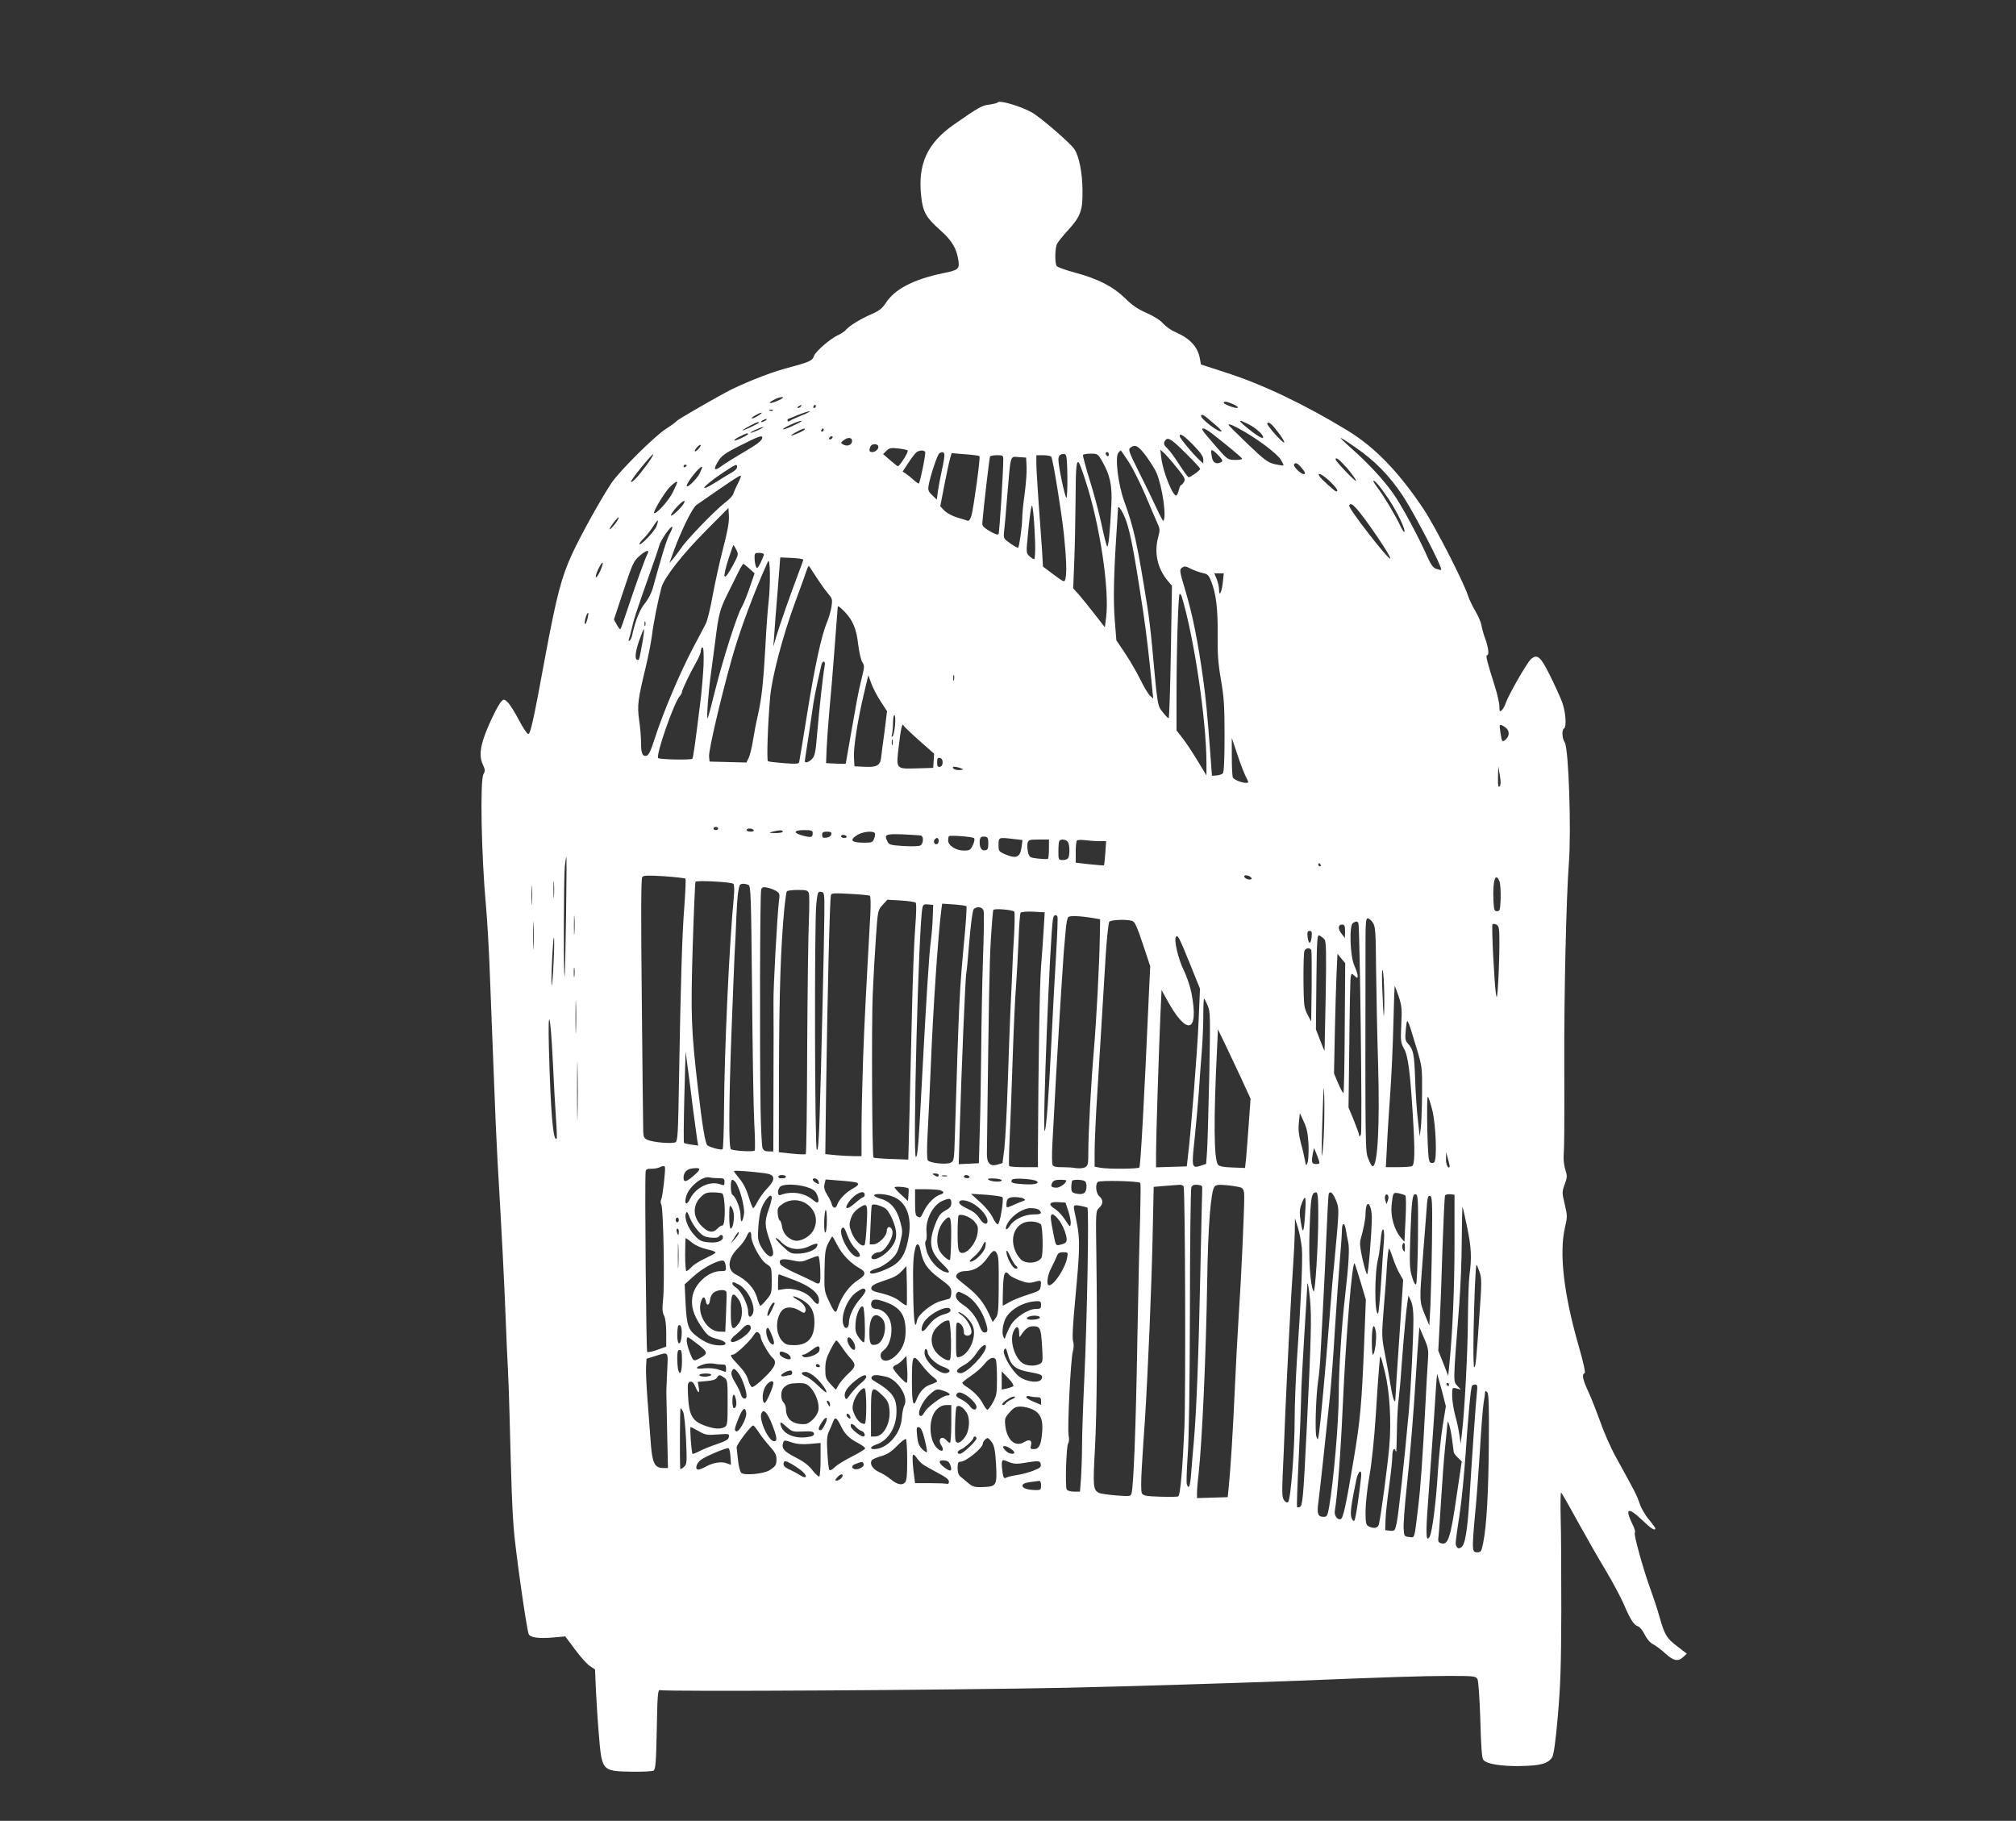 <?xml version="1.0" standalone="no"?>
<!DOCTYPE svg PUBLIC "-//W3C//DTD SVG 20010904//EN"
 "http://www.w3.org/TR/2001/REC-SVG-20010904/DTD/svg10.dtd">
<svg version="1.0" xmlns="http://www.w3.org/2000/svg"
 width="1280pt" height="1156pt" viewBox="0 0 1280 1156"
 preserveAspectRatio="xMidYMid meet">
<rect x="0" y="0" width="1280" height="1156" fill="#333333" stroke="none"/>
<g transform="translate(0,1156) scale(0.1,-0.1)"
fill="#ffffff" stroke="none">
<path d="M6335 10910 c-2 -4 -27 -10 -53 -14 -49 -6 -66 -16 -226 -127 -170
-119 -230 -252 -207 -457 11 -99 31 -134 126 -218 69 -62 99 -112 110 -187 8
-55 1 -62 -100 -82 -185 -39 -303 -100 -360 -187 -24 -37 -42 -51 -95 -74 -69
-30 -138 -73 -160 -99 -7 -9 -27 -22 -44 -30 -51 -22 -147 -105 -158 -135 -10
-31 -26 -38 -183 -80 -104 -28 -288 -102 -384 -155 -147 -81 -296 -168 -306
-179 -5 -7 -37 -30 -70 -51 -75 -50 -291 -265 -343 -342 -66 -99 -196 -333
-251 -453 -66 -144 -97 -263 -166 -631 -78 -426 -97 -509 -111 -509 -7 0 -34
40 -60 90 -26 49 -58 100 -71 112 -20 19 -25 20 -38 7 -22 -23 -74 -128 -106
-213 -33 -91 -36 -143 -12 -193 14 -30 14 -39 3 -57 -23 -36 -14 -512 15 -831
8 -88 20 -284 25 -435 6 -151 17 -439 25 -640 7 -201 18 -448 24 -550 29 -498
42 -756 51 -985 5 -137 12 -290 15 -340 3 -49 7 -175 10 -280 13 -498 16 -580
26 -720 9 -129 79 -627 95 -677 7 -24 60 -32 154 -24 l79 7 62 -83 c33 -45 76
-93 94 -105 l33 -22 6 -138 c4 -76 11 -192 17 -259 20 -249 18 -248 207 -252
72 -1 133 2 142 7 12 9 16 53 20 263 4 219 7 252 20 248 32 -11 1848 0 2580
15 332 7 1129 31 1480 45 549 22 782 30 947 30 165 0 173 -1 184 -21 6 -13 13
-115 18 -259 4 -169 10 -242 19 -253 22 -26 110 -41 234 -39 128 2 176 15 202
54 11 16 22 94 37 263 17 198 21 315 22 670 0 237 -1 503 -4 592 -2 88 -1 159
3 157 4 -3 51 -84 104 -182 54 -97 134 -238 179 -312 44 -74 96 -171 115 -215
40 -95 64 -132 90 -140 11 -3 30 -27 43 -53 14 -29 35 -52 53 -61 16 -8 50
-33 76 -57 53 -49 83 -55 116 -23 l22 20 -57 44 c-71 53 -84 75 -117 192 -14
50 -40 128 -57 174 -46 126 -109 353 -99 359 5 3 -2 28 -16 55 -49 101 -27
110 62 25 56 -54 84 -72 84 -53 0 4 -18 28 -40 55 -23 26 -50 73 -60 104 -19
55 -30 75 -148 289 -34 61 -79 163 -101 227 -23 64 -57 151 -76 192 -36 77
-43 112 -24 118 7 2 -7 67 -40 181 -93 325 -122 581 -85 743 16 67 16 76 -1
148 -18 75 -18 79 0 128 16 44 16 54 4 91 -8 23 -13 63 -11 90 4 63 5 158 4
582 -2 443 13 1067 29 1274 16 203 -1 730 -26 767 -17 26 -20 80 -5 89 18 11
11 106 -12 168 -13 34 -48 111 -78 171 -59 119 -80 137 -121 100 -24 -22 -142
-227 -158 -276 -7 -20 -19 -42 -27 -48 -12 -11 -14 -7 -14 24 0 21 -13 79 -29
129 -50 158 -59 197 -50 197 15 0 10 46 -10 102 -11 29 -22 69 -25 89 -4 20
-21 60 -39 90 -18 30 -39 74 -47 99 -29 89 -209 439 -280 546 -162 242 -312
396 -488 503 -272 165 -536 291 -767 365 l-160 52 -6 34 c-13 77 -62 131 -157
172 -26 11 -60 35 -77 54 -18 21 -59 47 -105 67 -55 24 -91 48 -136 93 -77 75
-172 124 -318 163 -60 16 -112 35 -117 42 -13 20 -11 117 3 142 6 12 36 49 66
82 83 90 97 128 95 257 -1 112 -21 213 -51 260 -24 38 -213 201 -270 234 -72
40 -207 80 -217 64z m-1390 -1891 c-52 -24 -80 -24 -35 1 19 11 44 19 55 19
13 0 7 -7 -20 -20z m2880 -23 c51 -22 43 -36 -10 -17 -25 9 -45 19 -45 23 0
12 17 10 55 -6z m-2740 -16 c-3 -5 -12 -10 -18 -10 -7 0 -6 4 3 10 19 12 23
12 15 0z m95 0 c0 -5 -5 -10 -11 -10 -5 0 -7 5 -4 10 3 6 8 10 11 10 2 0 4 -4
4 -10z m-273 -26 c-3 -3 -12 -4 -19 -1 -8 3 -5 6 6 6 11 1 17 -2 13 -5z m188
-29 c-33 -14 -68 -29 -77 -35 -12 -7 -18 -7 -18 0 0 5 1 10 3 10 1 0 29 11 62
25 33 13 67 24 75 24 8 0 -12 -11 -45 -24z m-284 -6 c-18 -11 -35 -18 -38 -15
-5 5 46 35 62 36 6 0 -5 -9 -24 -21z m2896 -48 c29 -24 51 -46 49 -49 -14 -13
-140 84 -130 100 7 11 17 4 81 -51z m-2847 19 c-8 -5 -19 -10 -25 -10 -5 0 -3
5 5 10 8 5 20 10 25 10 6 0 3 -5 -5 -10z m181 -30 c-35 -17 -66 -28 -69 -25
-6 6 97 54 118 54 8 1 -14 -13 -49 -29z m2882 9 c50 -25 97 -67 97 -86 0 -15
-56 21 -122 78 -40 34 -32 36 25 8z m-3104 7 c-10 -9 -113 -57 -104 -48 13 13
87 52 99 52 5 0 7 -2 5 -4z m3298 -63 c24 -31 40 -59 37 -62 -8 -8 -114 111
-108 121 9 14 29 -3 71 -59z m-217 7 c100 -58 210 -143 231 -177 12 -19 20
-36 18 -38 -2 -2 -27 2 -55 8 -45 11 -64 25 -172 128 -67 64 -122 119 -122
122 0 10 39 -7 100 -43z m-3085 10 c-22 -10 -44 -18 -50 -18 -5 0 8 8 30 19
22 10 45 18 50 18 6 0 -8 -9 -30 -19z m295 5 c0 -6 -50 -31 -80 -39 -14 -4 -5
5 20 18 45 25 60 30 60 21z m120 -5 c0 -5 -5 -10 -11 -10 -5 0 -7 5 -4 10 3 6
8 10 11 10 2 0 4 -4 4 -10z m2466 -23 c94 -73 183 -147 189 -157 4 -6 -12 -10
-42 -10 -48 1 -49 1 -123 86 -41 47 -79 92 -83 100 -14 25 16 15 59 -19z
m-2946 -2 c0 -8 -82 -47 -87 -41 -3 3 12 14 33 24 41 21 54 25 54 17z m2826
-70 c46 -47 64 -73 64 -92 l0 -26 -26 24 c-39 35 -124 138 -124 150 0 22 26 5
86 -56z m-2736 47 c0 -18 -30 -42 -125 -97 -55 -32 -114 -69 -131 -82 -51 -38
-59 -26 -20 35 18 29 46 48 127 89 125 63 149 72 149 55z m445 -2 c-3 -5 -11
-10 -16 -10 -6 0 -7 5 -4 10 3 6 11 10 16 10 6 0 7 -4 4 -10z m125 -19 c0 -27
-32 -39 -60 -21 -13 8 -12 11 5 24 28 22 55 20 55 -3z m2127 -87 c46 -45 83
-86 83 -91 0 -9 -61 -53 -73 -53 -4 0 -31 37 -61 83 -29 45 -63 91 -75 101
-24 21 -26 37 -9 54 17 17 41 0 135 -94z m1070 45 c123 -85 212 -176 298 -304
73 -110 259 -467 245 -473 -4 -1 -19 2 -33 7 -18 7 -33 28 -53 73 -57 130
-168 336 -222 410 -61 86 -161 193 -267 286 -38 34 -67 62 -63 62 4 0 47 -27
95 -61z m-4172 -9 c-10 -11 -20 -18 -23 -15 -3 3 3 14 13 25 10 11 20 18 23
15 3 -3 -3 -14 -13 -25z m1140 20 c9 -15 -14 -40 -36 -40 -20 0 -23 8 -13 34
7 18 39 22 49 6z m1703 -67 c27 -38 57 -85 65 -105 38 -91 65 -283 43 -305 -2
-2 -21 33 -42 79 -21 46 -71 148 -111 228 -66 132 -71 146 -56 158 31 23 51
12 101 -55z m-1515 37 c8 -7 -51 -100 -62 -100 -3 0 -26 18 -50 39 l-44 38 21
21 c18 18 29 20 74 15 29 -3 57 -9 61 -13z m1994 -72 c-29 -18 -54 -9 -61 23
-12 61 -8 65 34 24 28 -28 36 -41 27 -47z m-1883 63 c6 -8 -31 -190 -40 -200
-2 -3 -17 7 -32 21 -15 14 -37 32 -49 40 l-22 14 36 55 c19 30 43 60 51 67 18
14 48 16 56 3z m1292 -63 c26 -40 73 -134 105 -208 31 -74 65 -154 76 -178 18
-39 19 -46 6 -95 -26 -97 -4 -197 62 -275 l26 -31 -7 -420 c-4 -232 -10 -421
-14 -421 -4 0 -21 17 -37 38 -34 42 -33 33 -68 419 -8 84 -21 197 -30 250 -66
414 -86 502 -148 673 -38 106 -59 279 -36 306 6 8 13 14 15 14 2 0 24 -33 50
-72z m305 -36 c52 -64 57 -75 46 -92 -6 -11 -15 -20 -19 -20 -3 0 -9 -13 -13
-30 -4 -16 -10 -32 -15 -35 -21 -13 -87 150 -97 240 l-6 50 23 -20 c12 -11 49
-53 81 -93z m-1475 85 c2 -7 -4 -51 -15 -98 -10 -46 -22 -108 -26 -137 l-7
-54 -29 28 c-25 24 -28 33 -23 63 11 61 56 196 68 203 16 11 26 10 32 -5z
m1044 -3 c0 -8 -4 -12 -10 -9 -5 3 -10 10 -10 16 0 5 5 9 10 9 6 0 10 -7 10
-16z m-2938 -71 c-52 -71 -89 -109 -96 -102 -3 2 27 44 66 92 39 48 73 86 75
83 3 -3 -17 -36 -45 -73z m2117 61 c7 -6 -37 -327 -51 -377 -8 -25 -16 -36
-25 -33 -8 3 -38 13 -67 21 -30 9 -64 28 -80 43 l-26 28 25 130 c14 71 30 147
36 168 l11 39 86 -7 c47 -3 88 -9 91 -12z m558 -127 c1 -75 -2 -137 -6 -137
-9 0 -51 200 -51 242 0 27 13 38 40 35 12 -2 15 -26 17 -140z m219 98 c52 -90
67 -157 60 -285 -9 -173 -18 -260 -26 -260 -3 0 -19 59 -34 131 -15 72 -49
201 -76 287 -27 86 -46 160 -44 164 3 4 25 8 49 8 42 0 46 -2 71 -45z m-626 8
c0 -78 -24 -464 -30 -473 -5 -8 -23 -1 -56 18 -39 23 -49 34 -47 53 9 108 45
414 49 421 3 4 23 8 45 8 36 0 39 -2 39 -27z m305 17 c11 -19 64 -344 80 -493
16 -153 19 -247 9 -284 -6 -21 -9 -19 -74 29 l-68 51 -6 106 c-4 58 -14 195
-22 305 -8 109 -14 220 -14 247 l0 49 44 0 c25 0 48 -5 51 -10z m-157 -63 c2
-32 -4 -108 -12 -170 -9 -61 -16 -134 -16 -161 0 -45 -18 -176 -26 -184 -1 -2
-23 10 -48 27 -44 31 -45 33 -41 74 3 23 12 125 20 227 23 271 17 252 73 248
l47 -3 3 -58z m2040 -15 c28 -34 52 -68 52 -74 0 -13 -129 122 -130 135 -1 20
28 -4 78 -61z m-1665 -77 c90 -274 152 -688 130 -864 l-8 -63 -65 83 c-35 46
-81 102 -100 124 l-36 40 7 180 c4 99 7 273 8 387 1 200 5 248 21 231 4 -4 24
-57 43 -118z m1364 93 c30 -34 36 -48 20 -48 -8 0 -26 12 -40 26 -15 15 -24
30 -21 35 8 14 19 11 41 -13z m-3897 8 c0 -3 -4 -8 -10 -11 -5 -3 -10 -1 -10
4 0 6 5 11 10 11 6 0 10 -2 10 -4z m320 -11 c0 -9 -14 -24 -31 -33 -17 -9 -62
-37 -100 -61 -125 -78 -90 -30 41 58 83 55 90 58 90 36z m-239 -43 c-18 -35
-81 -95 -81 -77 0 23 87 131 98 121 2 -2 -6 -22 -17 -44z m4002 -47 c43 -42
58 -65 41 -65 -9 0 -97 80 -107 97 -18 30 21 10 66 -32z m-3757 -12 c-13 -27
-27 -57 -30 -68 -3 -12 -28 -38 -55 -58 -61 -47 -242 -234 -275 -285 -14 -20
-36 -50 -50 -67 l-26 -30 29 80 c47 128 117 271 143 289 227 158 270 186 280
186 5 0 -2 -21 -16 -47z m4130 -100 c55 -82 111 -199 100 -210 -3 -3 -15 17
-27 43 -30 63 -105 189 -141 235 -15 20 -28 40 -28 44 0 17 42 -32 96 -112z
m-4516 104 c0 -2 -13 -31 -29 -64 -25 -51 -106 -141 -118 -130 -7 8 63 125 95
160 31 32 52 46 52 34z m41 -134 c-14 -27 -81 -88 -81 -75 0 7 16 30 36 52 38
41 62 54 45 23z m2231 -241 c2 -65 -1 -112 -6 -112 -6 0 -19 9 -31 20 -20 19
-20 22 -8 142 6 68 15 139 19 158 7 32 8 30 15 -30 4 -36 9 -116 11 -178z
m2039 211 c58 -63 225 -310 216 -319 -11 -11 -270 323 -261 337 9 15 19 10 45
-18z m-1481 -32 c40 -80 63 -192 130 -636 18 -119 38 -293 55 -470 l7 -70 -21
19 c-11 10 -38 55 -60 100 -21 44 -65 119 -96 166 l-57 85 -10 125 c-10 128
-7 285 11 560 5 85 10 156 10 158 3 9 13 -3 31 -37z m-2539 -223 c-22 -84 -51
-218 -66 -298 -14 -80 -34 -161 -44 -180 -10 -19 -45 -87 -79 -150 -87 -165
-192 -414 -247 -585 -23 -72 -37 -101 -50 -103 -26 -6 -35 16 -35 83 0 33 -5
97 -12 143 -13 93 -8 131 42 337 16 66 34 158 40 205 10 80 38 220 60 301 17
62 135 213 283 361 l142 143 3 -52 c2 -37 -9 -99 -37 -205z m-685 157 c-26
-34 -45 -48 -30 -22 20 32 48 66 52 62 3 -2 -7 -20 -22 -40z m262 -16 c-12
-33 -108 -132 -108 -112 0 5 12 20 26 34 14 13 40 45 57 71 35 55 43 57 25 7z
m85 -47 c-19 -32 -49 -131 -109 -349 -8 -28 -30 -70 -49 -93 -32 -38 -61 -110
-80 -197 -3 -18 -11 -36 -17 -40 -8 -4 -9 0 -4 12 4 10 11 39 17 64 12 56 25
96 105 323 35 97 66 189 70 205 8 32 73 127 82 118 3 -3 -4 -22 -15 -43z m422
-102 c15 -29 14 -32 -22 -100 -60 -110 -70 -90 -26 47 15 46 28 83 30 83 1 0
9 -13 18 -30z m-567 -33 c-13 -25 -73 -192 -127 -354 -20 -62 -39 -115 -42
-117 -3 -3 -13 10 -23 28 l-18 33 61 184 c58 174 63 186 103 221 46 39 66 41
46 5z m742 3 c0 -6 -10 -30 -21 -53 -19 -37 -23 -40 -30 -22 -4 11 -8 35 -8
53 -1 29 2 32 29 32 17 0 30 -5 30 -10z m250 -33 c0 -4 -13 -42 -30 -85 -50
-132 -121 -334 -141 -402 l-19 -65 5 65 c2 36 12 163 22 283 l17 218 73 -3
c40 -2 73 -7 73 -11z m-220 -267 c-6 -52 -15 -177 -20 -277 -13 -234 -24 -338
-48 -443 -11 -47 -25 -121 -32 -165 -7 -44 -19 -93 -27 -108 l-14 -28 -117 3
-117 3 -3 32 c-4 37 76 378 145 623 50 178 141 422 229 615 14 31 17 -143 4
-255z m-1070 193 c-12 -26 -24 -43 -27 -36 -5 13 36 98 44 90 2 -3 -5 -27 -17
-54z m948 17 l33 -30 -32 -93 c-17 -50 -40 -106 -51 -124 -28 -47 -119 -332
-168 -528 -23 -94 -44 -172 -47 -175 -9 -8 6 183 23 300 8 58 19 139 24 180
24 190 29 209 86 323 31 62 63 127 72 145 9 17 19 32 22 32 3 0 20 -14 38 -30z
m434 -68 c21 -32 50 -72 66 -91 27 -31 28 -37 21 -85 -5 -28 -17 -71 -28 -96
-35 -82 -78 -280 -126 -580 -26 -162 -49 -301 -51 -309 -4 -11 -22 -12 -97 -6
-50 4 -96 9 -101 12 -9 6 -1 240 14 410 12 129 81 390 159 601 32 86 64 175
71 197 12 35 14 37 24 21 6 -10 28 -43 48 -74z m2444 40 c32 -6 39 -14 55 -55
30 -77 42 -173 40 -337 -1 -122 3 -182 21 -285 19 -110 23 -165 23 -357 0
-148 -4 -231 -11 -238 -6 -6 -24 -12 -40 -13 l-29 -2 -7 95 c-22 295 -31 389
-49 520 -33 237 -67 406 -111 554 -39 132 -41 139 -23 152 15 11 24 10 56 -7
21 -10 55 -23 75 -27z m128 -59 c-7 -64 -24 -96 -24 -46 0 17 -7 47 -15 67
l-15 36 30 0 30 0 -6 -57z m-261 -90 c79 -261 157 -789 157 -1059 l0 -77 -57
94 c-31 52 -74 116 -95 143 l-38 49 0 222 c0 290 11 645 20 645 4 0 10 -8 13
-17z m-2137 -100 c50 -54 72 -107 83 -206 6 -47 17 -97 26 -111 15 -22 14 -30
-4 -102 -11 -44 -24 -106 -30 -139 -6 -33 -24 -136 -41 -230 -16 -93 -30 -171
-30 -173 0 -2 -28 -2 -62 0 l-63 3 3 85 c2 47 10 159 18 250 9 91 24 275 34
410 10 135 19 246 19 248 2 7 15 -2 47 -35z m-1638 -49 c-6 -21 -13 -32 -15
-23 -4 17 15 75 22 67 2 -2 -1 -22 -7 -44z m369 -36 c-3 -7 -5 -2 -5 12 0 14
2 19 5 13 2 -7 2 -19 0 -25z m-16 -95 c-21 -117 -22 -123 -31 -123 -21 0 -19
41 6 117 16 45 30 80 32 78 3 -2 -1 -35 -7 -72z m386 -155 c-3 -62 -12 -174
-22 -248 -32 -258 -44 -342 -49 -347 -8 -9 -208 -5 -217 4 -17 17 100 352 137
394 8 8 14 20 14 26 0 13 53 124 90 188 16 28 30 60 30 73 0 12 5 22 10 22 7
0 9 -40 7 -112z m769 -5 c-9 -46 -34 -268 -47 -423 -10 -122 -15 -149 -32
-167 -20 -22 -47 -31 -47 -15 0 4 7 50 15 102 8 52 22 142 30 200 12 90 22
141 60 308 8 32 28 28 21 -5z m821 -90 c-3 -10 -5 -4 -5 12 0 17 2 24 5 18 2
-7 2 -21 0 -30z m-464 -138 l39 -60 -16 -130 c-10 -71 -20 -147 -22 -168 -7
-48 -28 -59 -107 -55 l-62 3 -3 58 c-3 65 23 233 64 406 l27 114 20 -54 c11
-30 38 -81 60 -114z m90 -147 c-3 -35 -10 -67 -16 -73 -6 -7 -8 -2 -3 15 3 14
6 46 6 73 0 26 4 47 9 47 5 0 7 -28 4 -62z m153 -99 l95 -84 -3 -45 -3 -45
-100 -3 c-139 -4 -136 -7 -119 137 13 115 23 156 31 135 2 -6 47 -49 99 -95z
m3719 85 c30 -20 32 -54 6 -78 -23 -21 -26 -16 -35 47 -8 52 -6 54 29 31z
m-3888 -111 c-3 -10 -5 -4 -5 12 0 17 2 24 5 18 2 -7 2 -21 0 -30z m2242 -202
c21 -40 21 -41 2 -41 -27 0 -74 19 -83 33 -4 7 -7 66 -7 132 l0 120 34 -101
c18 -56 43 -120 54 -143z m-1924 89 c0 -16 -6 -26 -17 -28 -14 -3 -18 3 -18
28 0 25 4 31 18 28 11 -2 17 -12 17 -28z m117 -48 c-28 -4 -52 4 -52 17 0 5
16 4 38 -2 31 -10 33 -13 14 -15z m3419 -105 c-8 -8 -11 7 -10 59 l2 69 10
-58 c7 -42 6 -62 -2 -70z m-4961 -267 c0 -5 -7 -10 -15 -10 -8 0 -15 5 -15 10
0 6 7 10 15 10 8 0 15 -4 15 -10z m225 -10 c4 -6 -5 -10 -19 -10 -14 0 -26 5
-26 10 0 6 9 10 19 10 11 0 23 -4 26 -10z m185 -10 c0 -5 -21 -9 -47 -9 -43 1
-45 2 -18 9 44 11 65 11 65 0z m190 -9 c0 -27 -9 -30 -59 -17 -67 17 -65 36 3
36 49 0 56 -3 56 -19z m118 -8 c-2 -11 -14 -19 -31 -21 -22 -3 -27 1 -27 17 0
17 6 21 31 21 24 0 30 -4 27 -17z m276 8 c4 -5 2 -21 -4 -35 -8 -23 -15 -26
-59 -26 -86 0 -101 15 -48 49 33 21 101 28 111 12z m294 -16 c18 -6 15 -53 -5
-63 -10 -5 -58 -6 -108 -3 -82 5 -91 8 -101 30 -22 43 -11 48 99 44 56 -3 108
-6 115 -8z m-473 -5 c3 -5 -3 -10 -14 -10 -12 0 -21 5 -21 10 0 6 6 10 14 10
8 0 18 -4 21 -10z m809 -11 c6 -5 3 -22 -7 -44 -15 -32 -21 -35 -58 -35 -50 0
-99 32 -99 64 0 12 2 25 5 27 7 8 150 -3 159 -12z m91 -34 c0 -31 -4 -41 -19
-43 -22 -5 -36 14 -36 49 0 32 8 41 35 37 16 -2 20 -10 20 -43z m-315 15 c0
-11 -7 -20 -15 -20 -15 0 -21 21 -8 33 12 13 23 7 23 -13z m479 13 l53 -6 -6
-45 c-9 -66 -33 -76 -106 -45 -38 17 -40 20 -40 60 0 48 0 48 99 36z m221 -62
c0 -33 -3 -62 -7 -64 -5 -2 -32 -1 -62 2 -52 6 -55 8 -64 40 -4 19 -6 45 -3
58 6 21 12 23 71 23 l65 0 0 -59z m118 47 c13 -13 16 -75 6 -102 -4 -10 -18
-16 -35 -16 -29 0 -29 1 -29 58 0 32 3 62 7 65 10 11 38 8 51 -5z m200 2 l45
0 -5 -75 c-3 -42 -7 -77 -9 -79 -2 -1 -43 2 -91 7 l-88 10 0 67 c0 37 3 70 8
74 4 4 27 5 51 2 24 -3 64 -6 89 -6z m-3384 -477 c-3 -208 -7 -379 -9 -382 -8
-7 -6 629 1 698 4 33 8 61 10 61 2 0 1 -170 -2 -377z m4791 327 c3 -5 1 -10
-4 -10 -6 0 -11 5 -11 10 0 6 2 10 4 10 3 0 8 -4 11 -10z m-4033 -88 c3 -4 0
-83 -7 -177 -14 -177 -23 -469 -34 -1108 -5 -320 -8 -379 -21 -388 -18 -12
-145 -2 -180 15 -21 9 -25 19 -26 56 -1 25 -5 395 -9 822 -6 556 -5 781 3 790
8 11 37 11 139 5 70 -5 131 -12 135 -15z m3595 1 c2 -6 -7 -8 -22 -6 -14 3
-25 11 -25 19 0 15 42 4 47 -13z m-4430 -116 c-2 -23 -3 -1 -3 48 0 50 1 68 3
42 2 -26 2 -67 0 -90z m6004 96 c5 -14 8 -63 7 -107 -3 -73 -5 -81 -23 -81
-18 0 -20 8 -23 75 -5 122 14 178 39 113z m-6144 -135 c-2 -29 -3 -8 -3 47 0
55 1 79 3 53 2 -26 2 -71 0 -100z m1279 121 c6 -5 8 -35 3 -86 -29 -300 -60
-976 -62 -1350 -1 -133 -5 -245 -9 -249 -8 -7 -72 9 -96 24 -14 10 -32 117
-62 374 -41 357 -45 451 -32 885 7 223 15 410 18 415 6 10 225 -1 240 -13z
m96 -7 c15 -6 17 -63 23 -677 3 -368 9 -744 14 -835 5 -91 6 -169 3 -174 -5
-10 -133 -3 -151 8 -15 10 -14 280 4 761 8 215 17 428 19 475 3 47 8 150 11
230 6 132 10 172 21 208 4 13 29 15 56 4z m177 -39 c21 -13 23 -20 17 -61 -11
-89 -37 -557 -35 -647 1 -49 1 -282 0 -517 l-1 -428 -30 0 c-22 0 -33 6 -39
23 -4 12 -10 126 -12 252 -6 393 -4 1369 4 1388 6 15 13 17 39 12 18 -4 44
-14 57 -22z m207 -15 c3 -12 3 -87 0 -167 -4 -80 -9 -447 -11 -814 -1 -367 -5
-671 -9 -674 -3 -3 -43 -2 -88 3 l-83 9 1 520 c1 484 11 789 34 1028 6 55 12
103 16 108 3 5 34 9 69 9 56 0 64 -2 71 -22z m98 -128 c-1 -152 -19 -947 -30
-1288 -5 -161 -10 -220 -18 -212 -13 13 -16 1442 -3 1563 8 72 10 78 30 75 21
-3 22 -7 21 -138z m289 113 c5 -3 6 -56 3 -117 -30 -537 -37 -676 -46 -916 -5
-151 -10 -353 -10 -447 l0 -173 -47 0 c-27 0 -78 3 -115 6 l-68 7 5 396 c8
587 23 1226 31 1250 4 11 26 12 122 6 64 -3 121 -9 125 -12z m291 -44 c5 -5 4
-69 -3 -156 -7 -81 -16 -326 -21 -543 -5 -217 -12 -516 -16 -664 l-7 -268
-108 4 c-59 2 -110 6 -113 9 -9 9 -13 845 -5 1034 4 99 13 260 20 358 12 178
13 179 43 212 l30 33 86 -5 c47 -3 89 -9 94 -14z m108 -94 c-1 -44 -7 -111
-12 -150 -11 -77 -30 -387 -55 -860 -23 -441 -29 -510 -40 -510 -21 0 18 1485
42 1583 4 19 11 23 37 20 l31 -3 -3 -80z m214 72 c3 -3 -2 -86 -11 -184 -34
-362 -35 -382 -62 -1266 -5 -164 -6 -169 -28 -179 -28 -13 -129 -2 -144 15 -6
8 -7 69 -1 177 5 91 14 282 20 425 14 355 46 824 66 984 l6 44 74 -5 c41 -3
77 -8 80 -11z m109 -30 c4 -13 2 -151 -4 -307 -5 -157 -10 -415 -11 -575 -2
-159 -5 -387 -9 -505 l-6 -215 -64 -3 -64 -3 7 238 c10 351 36 965 41 973 2 4
11 94 19 200 9 107 21 198 27 206 19 23 58 17 64 -9z m195 -5 c3 -4 3 -68 -1
-142 -5 -74 -11 -191 -13 -260 -3 -69 -8 -174 -11 -235 -3 -60 -10 -258 -16
-440 -6 -181 -16 -373 -22 -425 l-12 -94 -33 -10 c-46 -13 -67 9 -66 72 12
970 16 1207 25 1357 6 98 13 183 16 188 6 11 124 1 133 -11z m-2793 -134 c-2
-29 -3 -8 -3 47 0 55 1 79 3 53 2 -26 2 -71 0 -100z m2980 29 c-3 -56 -11
-165 -17 -242 -9 -115 -17 -581 -20 -1172 l0 -103 -89 0 c-50 0 -92 3 -94 8
-2 4 -1 88 4 187 5 99 13 326 19 505 6 179 15 381 21 450 5 69 12 199 16 290
3 91 9 170 13 175 5 6 40 9 80 7 l73 -4 -6 -101z m-3240 -119 c-1 -40 -3 -8
-3 72 0 80 2 112 3 73 2 -40 2 -106 0 -145z m3327 193 c3 -5 -1 -116 -9 -248
-8 -131 -22 -382 -30 -558 -16 -330 -32 -546 -42 -555 -16 -15 34 1250 53
1348 4 23 18 29 28 13z m231 -10 l40 -7 -2 -114 c-3 -174 -22 -535 -38 -720
-17 -195 -35 -519 -35 -642 0 -79 -2 -88 -21 -99 -12 -6 -37 -8 -58 -5 -20 4
-59 6 -88 6 -36 -1 -54 3 -60 14 -4 8 -5 70 -1 138 20 376 29 534 47 828 11
179 23 352 25 385 3 33 8 94 12 135 3 41 10 80 16 87 9 11 71 9 163 -6z m1771
-28 c17 -25 19 -55 21 -298 2 -148 7 -421 13 -605 11 -385 -3 -647 -35 -644
-6 0 -18 22 -28 49 -19 50 -19 47 -17 1393 0 106 3 132 14 132 7 0 22 -12 32
-27z m-1529 11 c18 -5 30 -31 69 -147 l47 -141 -7 -145 c-32 -726 -54 -1119
-62 -1133 -6 -9 -191 -11 -246 -2 l-38 7 0 91 c0 50 5 168 10 261 12 194 44
719 61 1000 7 105 17 196 22 203 10 12 104 17 144 6z m1438 -16 c9 -31 25
-1316 16 -1339 -5 -13 -10 -17 -11 -9 0 8 -16 52 -34 97 l-34 82 5 403 c2 222
6 414 9 427 5 22 6 23 24 6 19 -17 20 -17 20 1 0 10 -10 39 -21 64 -27 58 -34
254 -9 270 20 13 30 12 35 -2z m895 -126 c0 -59 -3 -165 -7 -237 -6 -107 -9
-122 -15 -85 -10 61 -29 431 -22 441 3 5 14 4 25 -1 17 -10 19 -22 19 -118z
m-980 76 l-1 -43 -19 24 c-26 31 -26 61 0 61 17 0 20 -7 20 -42z m-212 -35
c-2 -21 -7 -38 -13 -38 -5 0 -11 17 -13 38 -3 29 0 37 13 37 13 0 16 -8 13
-37z m82 -18 c10 -12 12 -84 7 -358 -4 -188 -7 -344 -7 -347 -1 -3 -13 27 -28
65 l-27 70 3 302 c3 285 5 302 21 293 10 -5 24 -16 31 -25z m-856 -151 l65
-161 -9 -209 c-8 -193 -50 -718 -68 -859 l-7 -60 -98 -3 -97 -3 0 90 c0 101
18 659 28 886 l7 150 33 -60 c127 -235 206 -215 157 40 -8 41 -30 107 -50 147
-34 70 -62 188 -49 209 11 18 20 0 88 -167z m-4039 6 c-4 -83 -10 -149 -12
-146 -3 3 -2 73 2 156 4 83 9 149 12 146 3 -2 2 -73 -2 -156z m4811 77 c2 -7
3 -111 2 -232 l-3 -220 -19 35 c-11 19 -22 49 -24 65 -8 47 -8 328 0 348 9 20
36 23 44 4z m212 -494 c-1 -227 -5 -413 -8 -413 -4 0 -19 28 -34 63 l-26 62 5
255 c3 140 8 311 11 380 l6 125 24 -30 25 -30 -3 -412z m-4891 330 c-2 -16 -4
-5 -4 22 0 28 2 40 4 28 2 -13 2 -35 0 -50z m5142 -122 c1 -74 -1 -132 -3
-130 -2 2 -6 74 -9 159 -4 91 -3 145 2 130 5 -14 9 -85 10 -159z m92 -8 c19
-58 21 -80 16 -178 -5 -104 -3 -115 17 -152 26 -44 39 -146 56 -418 15 -239
13 -322 -6 -329 -9 -3 -49 -6 -90 -6 l-75 0 7 133 c3 72 13 224 21 337 8 113
17 312 20 443 3 130 7 237 8 237 2 0 13 -30 26 -67z m-5224 -216 c-1 -45 -3
-5 -3 88 0 94 2 130 3 82 2 -48 2 -125 0 -170z m4010 161 c18 -41 18 -66 11
-443 -5 -220 -11 -437 -14 -482 l-6 -82 -35 -12 c-56 -18 -58 -10 -39 163 9
84 21 218 27 298 5 80 14 197 19 260 5 63 10 166 10 228 0 61 2 112 5 112 2 0
12 -19 22 -42z m-4157 -355 c6 -131 15 -294 20 -363 5 -68 7 -127 4 -129 -22
-22 -38 167 -49 579 -7 277 10 218 25 -87z m5481 93 c39 -129 39 -130 38 -295
-1 -91 -4 -191 -8 -221 l-7 -55 -11 100 c-7 55 -15 174 -18 264 -6 164 -11
187 -47 227 -16 18 -18 30 -12 89 8 80 7 83 65 -109z m-1113 -196 l62 -135
-11 -155 c-6 -85 -14 -184 -17 -220 l-7 -65 -80 3 c-58 2 -83 7 -92 18 -26 35
-28 286 -6 729 l6 130 41 -85 c23 -47 69 -146 104 -220z m-4211 -238 c-1 -81
-3 -12 -3 153 0 165 2 231 3 147 2 -84 2 -219 0 -300z m733 38 c12 -91 24
-180 27 -199 l6 -34 -42 6 c-24 3 -45 8 -48 11 -3 3 -2 135 2 293 l8 288 13
-100 c8 -55 23 -174 34 -265z m4005 -168 c-4 -73 -9 -131 -12 -129 -2 3 -1
115 4 249 6 192 9 219 11 128 2 -63 0 -175 -3 -248z m689 160 c23 -93 31 -315
12 -331 -7 -6 -18 -6 -25 -1 -11 6 -15 54 -19 217 -2 118 -1 204 4 200 5 -5
17 -43 28 -85z m-786 -217 c2 -49 -1 -101 -6 -115 -9 -24 -10 -23 -17 15 -4
22 -15 72 -26 110 -13 51 -17 86 -12 129 l6 60 25 -55 c20 -42 26 -75 30 -144z
m66 -103 c6 -19 4 -22 -18 -22 -28 0 -31 11 -20 70 l7 32 12 -29 c7 -16 16
-39 19 -51z m830 -41 c-10 -13 -24 17 -23 52 l1 42 12 -45 c7 -25 12 -47 10
-49z m-4982 -1 c4 -21 -15 -188 -23 -202 -6 -12 -6 -24 0 -36 13 -24 22 -507
11 -602 -6 -58 -5 -81 6 -102 9 -17 14 -58 14 -112 l0 -85 -57 -21 c-31 -11
-60 -17 -64 -13 -6 6 -16 1053 -10 1141 1 19 7 22 39 22 20 0 44 5 52 10 15 9
31 9 32 0z m186 -51 c-50 -44 -68 -48 -68 -16 0 33 20 55 55 59 56 7 59 -3 13
-43z m452 12 c63 -9 66 -38 12 -95 -22 -22 -49 -60 -61 -83 -12 -24 -25 -43
-29 -43 -4 0 -17 33 -29 73 -14 47 -35 87 -58 114 -19 23 -35 44 -35 48 0 6
111 -2 200 -14z m1100 -11 c0 -13 -11 -13 -30 0 -12 8 -11 10 8 10 12 0 22 -4
22 -10z m-970 -10 c0 -5 -7 -10 -15 -10 -8 0 -18 0 -22 -1 -4 0 -9 4 -11 10
-2 6 8 11 22 11 14 0 26 -4 26 -10z m1023 3 c-7 -2 -21 -2 -30 0 -10 3 -4 5
12 5 17 0 24 -2 18 -5z m142 -3 c3 -5 -3 -10 -14 -10 -12 0 -21 5 -21 10 0 6
6 10 14 10 8 0 18 -4 21 -10z m-1592 -10 c33 0 37 -3 37 -24 0 -23 -2 -24 -30
-14 -64 22 -153 -21 -188 -92 -21 -44 -38 -39 -27 8 13 63 103 138 150 127 11
-3 37 -5 58 -5z m635 -23 c3 -16 1 -17 -17 -7 -25 13 -28 33 -4 28 10 -2 19
-11 21 -21z m1162 8 c-6 -12 -71 -7 -85 6 -7 7 7 9 40 7 29 -2 48 -7 45 -13z
m224 -5 c16 -15 -20 -23 -89 -18 -68 4 -81 10 -70 28 9 14 144 5 159 -10z
m-1915 -4 c26 -31 61 -160 55 -201 -8 -57 -22 -66 -22 -14 1 42 -29 120 -52
134 -12 8 -14 95 -1 95 5 0 14 -6 20 -14z m764 -2 c26 -8 21 -18 -22 -42 -43
-24 -86 -70 -96 -102 -8 -25 -28 -21 -34 5 -2 11 -14 36 -28 58 -18 29 -23 46
-18 69 l7 30 87 -7 c47 -3 94 -9 104 -11z m1337 11 c0 -16 -39 -45 -61 -45
-33 0 -41 8 -28 31 7 14 21 19 49 19 22 0 40 -2 40 -5z m118 -4 c8 -5 12 -22
10 -42 -3 -37 -25 -47 -73 -35 -19 5 -24 13 -23 39 0 17 3 35 5 40 6 10 65 9
81 -2z m352 -11 c3 -5 2 -102 -1 -216 -4 -115 -12 -472 -18 -794 -9 -534 -23
-899 -36 -958 -5 -22 -7 -23 -98 -16 -50 4 -100 11 -109 16 -38 19 -39 40 -26
281 13 232 16 705 9 1230 -4 274 -4 278 17 298 27 25 28 51 2 74 -22 20 -27
74 -10 91 12 12 262 6 270 -6z m-2122 -25 c40 -12 56 -23 68 -46 8 -17 13 -38
10 -46 -5 -12 -11 -10 -36 10 -53 45 -136 57 -206 30 -21 -8 -18 44 4 56 25
15 101 13 160 -4z m2397 3 c10 -31 14 -1311 5 -1532 -12 -267 -26 -427 -39
-436 -5 -3 -57 -4 -115 -2 -91 3 -107 6 -116 22 -6 12 -6 71 0 172 5 84 14
221 20 303 18 286 41 822 48 1145 l7 325 70 6 c39 3 80 6 93 7 12 1 24 -4 27
-10z m118 -23 c-1 -16 -6 -255 -12 -530 -11 -538 -25 -882 -41 -1065 -6 -63
-13 -154 -17 -202 -6 -85 -15 -108 -28 -70 -3 11 0 93 6 183 8 102 13 453 14
924 0 418 5 768 9 778 6 13 17 17 40 15 28 -3 31 -6 29 -33z m250 14 c12 -7
17 -22 17 -57 0 -96 -20 -534 -35 -752 -8 -124 -19 -335 -25 -470 -11 -253
-26 -493 -38 -615 l-7 -70 -97 -3 -98 -3 0 33 c0 18 4 71 10 118 23 218 47
742 55 1240 5 336 23 558 46 586 11 13 25 14 83 9 39 -4 79 -11 89 -16z
m-2115 -4 c2 -2 2 -20 0 -41 l-3 -39 -42 39 c-24 21 -43 43 -43 48 0 8 78 2
88 -7z m200 -11 c12 -4 22 -10 22 -14 0 -5 -10 -12 -22 -15 -33 -10 -77 -54
-100 -100 -25 -50 -22 -47 -42 -39 -13 5 -16 21 -16 90 l0 84 68 0 c37 0 77
-3 90 -6z m-1384 -20 c22 -8 24 -204 3 -204 -8 0 -22 -9 -32 -20 -27 -30 -60
-25 -99 15 -58 58 -60 132 -6 186 23 23 37 29 73 29 25 0 52 -3 61 -6z m906
-9 c0 -8 -4 -15 -9 -15 -4 0 -29 -18 -54 -40 -50 -44 -71 -38 -37 10 38 53
100 81 100 45z m2880 -137 c0 -176 -20 -496 -30 -476 -22 42 -32 202 -25 397
7 200 12 231 41 231 11 0 14 -30 14 -152z m111 105 c19 -45 20 -56 10 -188 -7
-77 -16 -180 -21 -230 -6 -49 -19 -207 -30 -350 -22 -282 -57 -669 -67 -725
-5 -34 -6 -34 -15 -10 -10 28 -3 258 11 352 6 35 13 117 16 183 3 66 10 194
15 285 5 91 15 289 21 440 6 151 13 278 16 283 10 17 25 4 44 -40z m442 27 c5
-4 5 -72 1 -151 l-7 -143 -23 27 c-41 48 -65 132 -59 201 9 86 9 87 47 80 18
-4 37 -10 41 -14z m-3246 -10 c79 -35 113 -126 93 -248 -15 -92 -38 -142 -84
-177 -39 -30 -142 -69 -157 -59 -15 9 -1 19 45 34 22 7 58 30 82 52 35 33 45
50 59 109 17 67 17 74 0 135 -21 79 -62 127 -123 143 -23 7 -42 16 -42 21 0
17 83 10 127 -10z m687 0 c12 -11 -15 -171 -29 -173 -5 -1 -20 18 -32 43 -11
25 -47 69 -80 98 l-58 53 95 -6 c52 -4 99 -11 104 -15z m2448 -21 l-9 -24 -7
23 c-8 26 2 48 15 35 6 -6 6 -19 1 -34z m191 -244 c-2 -157 -7 -283 -12 -288
-6 -6 -16 12 -26 48 -15 48 -16 86 -11 244 9 246 13 283 35 279 14 -3 16 -30
14 -283z m232 -30 c0 -275 -12 -559 -33 -770 l-7 -70 -31 80 -32 80 9 175 c5
96 13 316 18 488 6 172 13 317 16 323 4 5 19 9 33 7 l27 -3 0 -310z m-4335
288 c-1 -10 -9 -43 -20 -73 -26 -73 -25 -103 5 -188 28 -79 30 -98 14 -107
-14 -9 -47 22 -71 68 -16 33 -18 51 -13 120 7 89 18 127 49 170 23 31 36 35
36 10z m3385 -122 c-8 -109 -15 -110 -30 -1 -5 38 -2 61 12 95 23 58 27 39 18
-94z m807 -151 c-2 -157 -7 -341 -10 -410 l-7 -125 -29 70 c-34 84 -34 84 -13
350 9 116 20 254 24 308 5 82 9 97 22 95 14 -3 16 -34 13 -288z m-2592 270
c12 -7 11 -10 -5 -15 -11 -4 -39 -15 -62 -26 -42 -18 -43 -18 -43 0 0 41 11
51 54 51 22 0 48 -4 56 -10z m-460 -27 c0 -22 -8 -32 -37 -48 -30 -16 -43 -32
-62 -80 -48 -121 -38 -180 42 -258 50 -49 55 -64 17 -52 -46 15 -100 75 -116
132 -10 36 -13 58 -6 65 5 5 7 29 5 53 -9 78 38 174 101 201 46 20 56 17 56
-13z m-919 -6 c61 -41 77 -113 39 -175 -23 -37 -81 -66 -115 -58 -41 10 -72
44 -79 85 -3 22 -10 41 -15 43 -5 1 -11 21 -13 42 -3 36 1 42 31 63 45 31 107
31 152 0z m1068 -5 c46 -31 81 -76 81 -104 0 -27 -25 -21 -46 10 -23 35 -40
49 -91 73 -24 11 -43 26 -43 34 0 25 54 17 99 -13z m594 -41 c10 -30 17 -66
15 -80 -3 -24 -5 -22 -35 24 -18 28 -46 58 -62 68 -48 28 -41 49 17 45 l47 -3
18 -54z m-1166 20 c30 -15 73 -114 73 -165 0 -32 -8 -54 -30 -84 -35 -49 -106
-90 -124 -72 -13 13 17 40 44 40 36 0 96 95 86 136 -9 33 -36 31 -36 -2 0 -32
-53 -84 -85 -84 l-23 0 5 118 c2 64 6 122 8 129 4 13 44 5 82 -16z m3093 -60
c0 -89 -22 -361 -30 -361 -4 0 -17 43 -29 96 -16 72 -19 104 -12 127 18 62 31
128 31 161 0 19 3 42 7 52 12 32 33 -15 33 -75z m-4050 10 c0 -45 -10 -81 -21
-81 -5 0 -9 35 -9 78 1 70 2 75 15 58 8 -11 15 -36 15 -55z m843 -53 c-3 -68
-9 -127 -14 -132 -16 -17 -63 29 -82 79 -16 42 -16 54 -5 89 9 26 25 48 47 63
59 40 61 37 54 -99z m1401 105 c11 -7 -1 -695 -20 -1098 -8 -170 -14 -358 -14
-416 0 -58 -3 -147 -6 -197 l-7 -92 -38 0 c-21 0 -41 6 -46 13 -11 17 -3 279
9 294 6 7 7 29 3 49 -9 49 13 489 27 535 6 23 7 47 1 64 -6 18 -1 112 15 279
28 299 30 365 9 472 -9 45 -17 85 -18 90 -4 22 3 26 38 19 21 -4 42 -9 47 -12z
m2411 -123 c27 -131 30 -194 15 -305 -5 -38 -9 -167 -10 -285 -1 -199 -20
-567 -38 -720 l-8 -65 -8 55 c-4 30 -16 86 -27 125 -10 38 -19 94 -19 123 0
54 0 54 28 47 l27 -7 -23 25 c-26 28 -26 15 13 515 8 106 16 289 16 408 1 118
3 214 5 211 2 -2 15 -59 29 -127z m-2717 108 c21 -21 13 -28 -35 -28 -59 0
-126 -32 -151 -72 -25 -40 -37 -21 -12 20 31 50 96 92 145 92 22 0 46 -5 53
-12z m-1348 -67 c0 -39 -4 -72 -9 -76 -6 -3 -9 24 -8 70 3 94 17 99 17 6z
m-820 -63 c29 -33 43 -41 81 -45 29 -3 49 -1 53 6 10 16 26 14 26 -4 0 -24
-39 -38 -93 -32 -43 4 -56 10 -88 45 -40 43 -66 109 -54 139 6 14 10 10 24
-26 9 -24 32 -62 51 -83z m1754 60 c24 -27 28 -37 23 -74 -8 -72 -80 -151
-113 -123 -10 9 -14 38 -14 119 0 58 3 109 6 113 14 14 71 -7 98 -35z m544 0
c16 -24 34 -62 39 -85 12 -47 7 -56 -38 -66 -24 -6 -26 -4 -38 56 -24 121 -24
137 -8 137 9 0 29 -19 45 -42z m-2418 7 c0 -8 -4 -15 -10 -15 -5 0 -10 7 -10
15 0 8 5 15 10 15 6 0 10 -7 10 -15z m1729 -120 c-1 -74 -5 -135 -8 -135 -16
0 -52 34 -66 60 -27 53 -14 141 28 188 42 46 48 32 46 -113z m2227 -60 c6 -71
-6 -345 -32 -715 -7 -113 -14 -281 -14 -374 0 -185 -25 -505 -41 -521 -7 -7
-15 -3 -26 10 -12 17 -14 43 -9 160 4 77 11 248 16 380 13 298 37 765 50 945
5 74 10 173 11 220 l1 85 19 -60 c10 -33 21 -91 25 -130z m-1658 153 c13 -11
17 -194 4 -214 -25 -37 -104 -41 -134 -6 -67 76 -60 188 15 226 33 17 90 14
115 -6z m1937 -35 c3 -21 10 -57 15 -79 9 -40 4 -135 -20 -344 -22 -187 -40
-473 -40 -622 0 -172 -32 -546 -61 -715 -10 -56 -14 -63 -34 -63 -38 0 -45 19
-34 95 10 79 51 455 74 680 8 83 22 265 30 405 9 140 22 331 30 425 8 93 15
188 15 212 0 53 17 57 25 6z m-3161 -45 c10 -26 31 -60 47 -75 32 -31 38 -53
14 -53 -48 0 -129 153 -98 184 10 9 17 -2 37 -56z m-1074 32 c0 -11 -2 -20 -4
-20 -2 0 -6 9 -9 20 -3 11 -1 20 4 20 5 0 9 -9 9 -20z m4477 -54 c-3 -33 -11
-152 -18 -263 -7 -112 -16 -203 -20 -203 -23 0 -22 263 1 349 5 20 12 71 16
114 3 48 10 75 16 71 6 -4 8 -31 5 -68z m-4097 45 c0 -6 -11 -23 -25 -38 l-26
-28 23 37 c25 40 28 43 28 29z m80 -19 c0 -45 60 -154 97 -177 32 -20 32 -21
33 -103 0 -80 -1 -85 -32 -122 -18 -22 -36 -40 -40 -40 -4 0 -14 24 -22 54
-17 58 -67 111 -133 144 -58 28 -54 101 11 166 23 22 48 56 55 74 17 40 31 41
31 4z m-463 -189 c-2 -37 -3 -9 -3 62 0 72 1 102 3 68 2 -34 2 -93 0 -130z
m1010 131 c29 -58 86 -116 141 -146 42 -23 40 -42 -6 -72 -61 -38 -111 -108
-136 -188 -9 -30 -20 -20 -52 50 -31 65 -31 70 -29 197 2 111 5 136 24 173 12
23 23 42 25 42 3 0 17 -25 33 -56z m-922 16 c23 -18 60 -34 96 -42 32 -6 55
-16 52 -21 -3 -5 -33 -21 -67 -37 -33 -15 -72 -39 -85 -54 -14 -14 -28 -26
-33 -26 -4 0 -8 47 -8 105 0 58 2 105 4 105 2 0 20 -13 41 -30z m561 9 c47
-52 117 -63 186 -29 45 21 58 19 42 -8 -14 -22 -68 -41 -122 -41 -39 -1 -49 4
-95 49 -29 27 -47 50 -41 50 6 0 19 -9 30 -21z m1299 -38 c-7 -33 -66 -91 -93
-91 -11 0 -4 10 22 32 21 17 45 47 53 66 17 40 28 36 18 -7z m2665 -3 c-1 -28
-2 -30 -11 -15 -6 10 -8 25 -5 33 9 24 16 16 16 -18z m-3076 -13 c16 -83 42
-122 120 -180 69 -51 76 -59 76 -91 0 -19 -6 -37 -12 -39 -7 -2 -32 -9 -54
-15 -56 -14 -143 -84 -151 -121 -14 -72 -22 -13 -25 179 -3 182 1 240 17 290
8 23 23 12 29 -23z m3001 -55 c10 -30 28 -73 41 -95 l23 -41 -24 -359 c-14
-198 -25 -373 -25 -390 -1 -49 -16 -10 -30 75 -6 41 -22 129 -35 195 -23 118
-23 123 -10 290 8 94 18 221 21 283 4 62 10 109 14 105 4 -4 15 -33 25 -63z
m-2396 -44 c17 -11 13 -26 -4 -19 -20 7 -55 75 -55 105 0 16 7 8 24 -28 13
-28 29 -55 35 -58z m-120 77 c12 -24 13 -50 12 -233 -1 -134 -4 -158 -20 -179
l-18 -24 -25 54 c-33 71 -75 122 -145 176 -32 25 -60 49 -61 54 -7 19 21 39
53 39 56 0 103 27 141 80 39 54 48 59 63 33z m446 -30 c-12 -65 -83 -173 -114
-173 -19 0 -12 61 13 109 13 25 29 58 35 74 8 21 17 27 42 27 31 0 31 -1 24
-37z m-1567 -76 c3 -94 0 -98 -46 -72 -15 8 -66 32 -115 54 -48 22 -90 47 -93
56 -12 30 10 37 74 24 56 -12 65 -11 109 8 27 11 53 20 58 19 6 -2 11 -42 13
-89z m-600 25 c3 -31 2 -32 -34 -32 -76 0 -166 -82 -178 -164 -9 -60 6 -112
54 -184 42 -63 50 -69 115 -86 58 -16 54 -42 -5 -37 -48 3 -86 19 -138 59 -52
39 -62 69 -69 205 l-6 123 61 55 c57 51 149 99 182 96 9 -1 16 -15 18 -35z
m4032 -105 l32 -108 -11 -287 c-15 -374 -25 -485 -67 -732 -47 -282 -66 -369
-81 -374 -21 -8 -43 22 -38 52 16 92 37 363 50 657 21 462 61 940 76 913 4 -7
21 -62 39 -121z m754 68 c14 -41 14 -68 0 -263 -21 -306 -25 -342 -34 -342 -5
0 -6 100 -4 223 4 224 13 427 19 427 2 0 10 -20 19 -45z m-3638 -212 c-3 -3
-22 9 -43 26 -26 21 -64 37 -111 49 -61 14 -72 20 -70 36 2 14 21 25 68 41 80
26 98 36 130 70 l25 27 3 -123 c1 -67 1 -124 -2 -126z m654 192 c6 -8 36 -23
65 -34 42 -16 61 -18 87 -11 48 14 50 13 46 -22 -3 -31 -6 -33 -83 -58 -44
-14 -97 -35 -118 -48 -21 -12 -39 -22 -40 -22 -1 0 -1 47 1 105 3 107 12 126
42 90z m-1369 -31 c103 -39 159 -84 159 -129 0 -34 -14 -31 -46 10 -32 42
-114 71 -175 61 l-39 -6 0 50 c0 27 2 50 4 50 2 0 46 -16 97 -36z m-351 -29
c60 -31 113 -144 88 -189 -15 -26 -28 -18 -28 17 0 43 -44 131 -75 151 -14 9
-25 21 -25 26 0 13 6 13 40 -5z m3628 -100 c10 -103 7 -242 -22 -830 -21 -428
-26 -475 -43 -482 -7 -3 -16 -4 -18 -1 -2 2 2 134 10 293 8 160 15 337 16 395
0 58 10 238 20 400 10 162 19 304 19 314 0 45 9 4 18 -89z m-2823 65 c4 -6
-10 -29 -30 -52 -44 -49 -74 -111 -75 -155 0 -35 -23 -46 -34 -17 -22 56 24
172 83 211 38 26 47 28 56 13z m-883 -12 c2 -7 1 -67 -2 -133 l-5 -120 -39 1
c-76 3 -142 112 -115 191 11 35 24 35 31 0 5 -31 23 -24 26 10 2 20 12 39 25
48 26 18 73 20 79 3z m1516 -17 c48 -24 96 -85 122 -152 25 -67 25 -89 2 -89
-12 0 -22 13 -31 38 -20 58 -60 109 -107 139 -41 26 -56 57 -37 76 9 9 9 9 51
-12z m-1439 -30 c29 -40 29 -119 0 -155 -39 -50 -49 -36 -49 72 0 122 10 138
49 83z m408 -6 c53 -32 74 -71 74 -140 0 -98 -42 -145 -128 -145 -44 0 -56 4
-77 27 -43 47 -43 146 0 194 22 25 68 24 109 -1 29 -18 33 -18 39 -4 8 21 -17
55 -57 76 -17 9 -26 17 -18 18 8 0 34 -11 58 -25z m3877 -115 c0 -128 -15
-428 -29 -590 -28 -312 -66 -656 -77 -708 -11 -51 -13 -53 -42 -50 l-31 3 2
68 c1 37 12 133 23 212 11 80 20 165 20 190 0 44 14 61 23 28 3 -10 5 45 6
122 1 77 6 172 11 210 5 39 14 135 19 215 15 200 31 368 38 410 l6 35 16 -35
c10 -22 15 -63 15 -110z m-3355 105 c96 -34 131 -83 131 -187 0 -69 -23 -122
-71 -162 -40 -34 -82 -32 -87 2 -3 16 4 29 18 39 47 33 66 143 35 203 -18 36
-52 60 -83 60 -24 0 -38 21 -28 45 7 19 32 19 85 0z m991 -20 c0 -22 -4 -25
-33 -25 -50 0 -135 -56 -162 -108 -13 -23 -26 -53 -30 -65 -6 -21 -6 -21 -15
-2 -10 24 -3 80 15 115 31 59 117 107 198 109 22 1 27 -3 27 -24z m-1692 8
c-2 -5 -12 -26 -22 -48 -11 -22 -21 -35 -23 -28 -6 16 26 83 39 83 5 0 8 -3 6
-7z m573 -135 c2 -60 -1 -109 -6 -110 -5 -2 -20 13 -33 32 -20 29 -23 44 -20
91 4 57 33 118 48 103 5 -5 10 -57 11 -116z m544 92 c0 -7 -15 -18 -34 -22
-47 -13 -79 -36 -112 -81 -31 -43 -49 -33 -30 15 24 63 176 139 176 88z m96
-37 c17 -15 38 -42 45 -60 28 -66 -20 -180 -83 -198 -23 -6 -23 -6 -23 110 0
110 1 115 19 106 20 -11 31 -32 31 -62 0 -23 38 -26 47 -3 9 24 -27 92 -61
114 -17 11 -26 20 -19 20 6 0 26 -12 44 -27z m-531 -13 c39 -39 14 -154 -36
-166 -37 -9 -44 3 -44 78 0 99 33 135 80 88z m1003 5 c1 -5 -17 -11 -40 -13
-24 -2 -43 1 -43 7 0 20 79 26 83 6z m-565 -140 c1 -65 -1 -122 -7 -128 -13
-13 -66 18 -93 55 -33 48 -30 109 8 149 30 32 61 50 79 45 6 -2 11 -53 13
-121z m-1710 30 c-4 -70 -28 -72 -28 -2 0 29 3 57 7 61 14 14 24 -13 21 -59z
m437 55 c10 -16 -11 -44 -52 -73 -63 -44 -102 -31 -46 16 15 12 36 32 48 44
21 24 40 29 50 13z m1706 -43 c0 -29 1 -30 12 -13 24 38 48 56 75 56 46 0 51
-10 58 -122 6 -100 6 -106 -14 -117 -30 -16 -84 -14 -110 5 -51 36 -82 141
-58 199 18 42 36 38 37 -8z m2264 13 c7 -34 -2 -126 -16 -150 -5 -9 -9 23 -9
83 0 95 12 127 25 67z m-3835 -26 c21 -48 18 -73 -5 -54 -27 23 -42 100 -19
100 3 0 14 -21 24 -46z m4166 -164 c-3 -41 -10 -160 -15 -265 -20 -379 -32
-542 -47 -665 -25 -207 -20 -192 -57 -188 -31 3 -32 5 -35 52 -2 27 6 135 17
240 23 208 46 493 61 736 5 85 12 188 16 229 l6 75 30 -70 c27 -62 29 -76 24
-144z m-4236 151 c0 -20 53 -112 74 -130 32 -27 19 -60 -51 -127 -36 -36 -72
-63 -79 -60 -7 3 -18 23 -24 46 -7 26 -29 60 -61 93 -51 53 -58 67 -35 67 17
0 106 83 131 123 14 21 20 25 31 16 8 -6 14 -19 14 -28z m-397 -47 c64 -50 64
-59 4 -90 -34 -18 -36 -17 -59 44 -19 49 -24 92 -10 92 4 0 33 -21 65 -46z
m981 24 c18 -25 21 -58 7 -58 -14 0 -41 41 -41 62 0 25 16 23 34 -4z m-69 -40
c15 -23 39 -54 52 -68 39 -42 38 -56 -6 -96 -22 -20 -50 -52 -63 -71 l-21 -36
-34 36 c-30 33 -33 43 -33 95 0 47 7 72 32 121 17 33 34 61 38 61 4 0 20 -19
35 -42z m-145 -28 c-13 -24 -87 -47 -102 -32 -9 9 -8 12 4 12 8 0 32 14 53 30
28 22 41 27 46 18 4 -6 4 -19 -1 -28z m1060 30 c0 -44 -125 -173 -163 -168
-35 5 -26 25 23 51 28 15 57 42 79 75 32 48 61 67 61 42z m-370 -35 c0 -25 50
-74 95 -91 47 -17 56 -30 30 -40 -44 -17 -145 72 -145 127 0 17 4 28 10 24 6
-3 10 -12 10 -20z m510 -17 c18 -68 49 -93 133 -108 81 -15 90 -20 81 -43 -11
-30 -93 -23 -142 13 -44 32 -108 140 -98 166 9 23 15 16 26 -28z m-2070 -37
c0 -70 -12 -100 -24 -58 -3 12 -6 46 -6 75 0 40 4 52 15 52 12 0 15 -14 15
-69z m665 47 c24 -11 35 -38 16 -38 -24 0 -61 21 -61 35 0 18 11 19 45 3z
m-759 -115 c-3 -65 -6 -129 -5 -143 0 -14 3 -125 5 -247 l5 -223 -28 0 c-59 0
-73 31 -83 184 -5 66 -14 186 -20 266 -6 80 -10 167 -8 195 l3 49 55 17 c88
27 82 34 76 -98z m4558 -8 c29 -119 41 -309 27 -466 -11 -127 -52 -435 -66
-496 -6 -25 -33 -30 -66 -13 -16 9 -19 22 -19 94 0 46 11 148 25 227 15 85 31
242 40 384 8 132 18 274 22 315 7 81 4 84 37 -45z m-3037 -64 c-10 -4 -87 80
-87 96 0 6 8 14 18 17 11 4 30 18 43 32 l24 26 5 -84 c3 -45 1 -85 -3 -87z
m98 110 c21 -27 51 -59 66 -70 16 -12 29 -25 29 -30 0 -4 -18 -13 -39 -20 -40
-12 -71 -44 -91 -95 -21 -57 -30 -25 -30 112 0 175 5 182 65 103z m469 33 c3
-9 6 -62 6 -119 0 -92 -3 -107 -26 -149 -14 -25 -30 -46 -35 -46 -5 0 -17 17
-28 38 -20 39 -58 78 -103 107 -16 9 -28 21 -28 26 0 4 25 24 55 44 30 20 69
54 86 76 32 41 63 50 73 23z m-1736 -27 c17 1 22 -5 22 -23 0 -13 -1 -24 -2
-24 -2 0 -21 7 -43 14 -25 9 -60 12 -95 9 -58 -6 -61 4 -7 24 18 7 48 9 67 6
19 -4 45 -6 58 -6z m617 -7 c3 -5 -1 -10 -9 -10 -9 0 -16 5 -16 10 0 6 4 10 9
10 6 0 13 -4 16 -10z m-514 -51 c22 -31 49 -108 49 -141 0 -28 -29 -21 -36 10
-4 15 -20 48 -36 74 -20 32 -27 54 -23 68 9 28 20 25 46 -11z m339 6 c0 -8 -6
-15 -12 -15 -7 0 -23 -3 -35 -6 -13 -4 -23 -2 -23 3 0 11 37 31 58 32 6 1 12
-6 12 -14z m151 -32 c37 -34 78 -93 63 -93 -3 0 -26 20 -51 44 -24 24 -58 50
-74 56 -36 15 -38 30 -4 30 15 0 42 -15 66 -37z m1253 -53 c-5 -4 -24 -11 -41
-15 l-33 -7 0 58 0 58 41 -43 c23 -23 37 -46 33 -51z m-1919 70 c-3 -5 -22
-10 -41 -10 -19 0 -34 5 -34 10 0 6 18 10 41 10 24 0 38 -4 34 -10z m4639 -96
l26 -102 -20 -123 c-11 -68 -25 -203 -31 -299 -11 -185 -35 -372 -51 -404 -23
-44 -27 10 -12 204 26 366 44 613 50 723 4 59 8 107 9 105 1 -2 14 -49 29
-104z m-4556 80 c21 -14 22 -22 22 -159 0 -132 -2 -145 -19 -155 -28 -14 -60
-13 -117 6 -90 30 -110 66 -116 204 -3 64 -1 75 15 78 12 2 22 -7 32 -32 19
-45 29 -46 21 -2 l-6 33 56 5 c39 3 59 10 66 21 11 21 18 21 46 1z m902 4 c0
-7 -16 -26 -36 -41 -19 -16 -48 -47 -64 -68 -25 -36 -29 -38 -35 -20 -9 29 13
64 65 105 47 37 70 44 70 24z m125 2 c74 -17 145 -128 117 -183 -7 -12 -14
-48 -16 -79 -7 -102 -93 -198 -177 -198 -30 0 -22 17 14 29 76 25 128 108 129
206 2 92 -26 130 -147 201 -23 13 -12 34 18 34 12 0 40 -5 62 -10z m-715 -41
c0 -25 -46 -129 -55 -126 -19 6 -16 71 5 105 19 31 50 44 50 21z m233 -25 c36
-36 61 -105 53 -148 -7 -36 -54 -85 -84 -87 -77 -5 -122 30 -122 97 0 14 -7
32 -15 40 -21 21 -19 77 3 96 24 22 40 26 93 27 37 1 51 -4 72 -25z m4057 16
c0 -5 -2 -10 -4 -10 -3 0 -8 5 -11 10 -3 6 -1 10 4 10 6 0 11 -4 11 -10z m177
-52 c-6 -55 -28 -364 -47 -668 -13 -210 -28 -299 -53 -314 -14 -8 -20 -8 -28
4 -11 16 -10 18 20 218 11 74 27 238 36 365 16 241 33 426 41 439 3 5 12 8 21
8 13 0 15 -9 10 -52z m-3877 -89 c0 -70 -4 -109 -11 -109 -23 0 -46 21 -63 58
-15 32 -16 46 -7 79 12 44 55 98 71 88 6 -4 10 -54 10 -116z m101 74 c33 -32
41 -46 46 -89 10 -87 -36 -174 -92 -174 l-25 0 0 143 c0 178 3 183 71 120z
m396 25 c36 -13 44 -28 15 -28 -26 0 -125 -73 -141 -104 -8 -14 -18 -26 -22
-26 -35 0 1 90 55 138 41 36 46 37 93 20z m3456 -321 c-2 -311 -14 -537 -36
-642 -11 -54 -14 -60 -37 -60 -21 0 -26 5 -28 35 -2 19 4 105 12 190 9 85 23
272 32 415 8 143 19 283 24 310 5 28 9 57 9 65 1 11 3 12 14 1 9 -9 12 -84 10
-314z m-3330 302 c36 -19 77 -62 77 -81 0 -25 -25 -22 -43 6 -9 12 -32 31 -51
40 -35 17 -42 26 -29 39 9 10 21 9 46 -4z m-1450 -36 c6 -30 0 -53 -14 -53 -5
0 -9 21 -9 46 0 48 14 53 23 7z m1749 2 c-16 -7 -33 -18 -36 -24 -4 -6 -12
-11 -17 -11 -16 0 1 20 34 40 17 11 35 16 40 13 5 -3 -4 -11 -21 -18z m159 15
c24 0 29 -4 29 -24 l0 -25 -50 21 c-27 11 -47 25 -44 30 3 5 13 7 21 4 8 -3
28 -6 44 -6z m-1311 -48 c0 -15 -2 -15 -10 -2 -13 20 -13 33 0 25 6 -3 10 -14
10 -23z m770 -122 c0 -66 -4 -120 -9 -120 -5 0 -14 7 -21 15 -29 35 -59 9 -34
-30 19 -29 11 -45 -14 -29 -32 21 -53 71 -54 131 -1 91 41 153 104 153 l28 0
0 -120z m96 74 c26 -39 20 -119 -11 -160 -27 -35 -49 -43 -58 -21 -7 20 -2
201 6 215 11 16 41 0 63 -34z m424 16 c49 -25 65 -69 56 -152 -7 -74 -20 -98
-52 -98 -21 0 -24 4 -18 24 8 33 -10 41 -45 20 -55 -33 -107 13 -118 103 -5
46 -3 53 27 86 27 31 39 37 71 37 22 0 57 -9 79 -20z m-2222 -15 c6 -13 14
-93 18 -177 6 -148 6 -154 -15 -172 -11 -11 -21 -15 -22 -10 -4 63 -2 384 2
384 3 0 11 -11 17 -25z m400 -8 c4 -30 -45 -120 -62 -114 -16 5 -14 14 14 85
26 64 43 75 48 29z m163 -67 c33 -84 36 -110 14 -110 -35 0 -97 135 -81 176
13 33 38 7 67 -66z m499 36 c0 -5 -7 -3 -15 4 -8 7 -12 17 -9 22 7 10 24 -9
24 -26z m-165 -45 c-8 -17 -19 -31 -24 -31 -19 0 -17 14 8 52 30 46 43 29 16
-21z m104 -4 c25 -52 52 -79 110 -109 24 -13 44 -28 44 -33 0 -6 -37 -28 -82
-51 -45 -23 -95 -53 -110 -68 -20 -19 -31 -24 -36 -16 -4 6 -9 56 -12 110 -5
78 -2 106 10 132 9 18 20 46 26 61 13 35 23 29 50 -26z m-342 -8 c33 -29 40
-30 102 -27 54 2 66 0 69 -13 2 -12 -8 -18 -44 -23 -81 -11 -153 21 -167 75
-7 26 0 24 40 -12z m4222 -72 c6 -43 11 -82 11 -86 0 -5 11 -20 25 -34 l26
-25 -31 -208 c-41 -286 -56 -329 -105 -310 -14 5 -16 14 -11 49 3 23 10 125
16 227 6 102 17 250 25 329 8 79 15 149 15 155 1 33 20 -30 29 -97z m-3784 73
c10 -11 26 -22 36 -25 19 -6 27 -35 10 -35 -17 0 -76 46 -79 63 -5 23 11 22
33 -3z m-618 -32 c15 -24 47 -64 70 -90 33 -36 43 -55 43 -80 0 -39 -5 -47
-44 -72 -36 -23 -159 -35 -179 -17 -8 6 -17 41 -21 79 -4 37 -8 74 -9 83 -2
16 91 139 105 139 4 0 20 -19 35 -42z m-381 6 c42 -24 52 -26 120 -21 72 5 75
5 72 -15 -2 -16 -19 -27 -73 -45 -38 -13 -89 -33 -112 -45 -23 -12 -44 -20
-46 -18 -7 8 -19 170 -12 170 4 0 27 -12 51 -26z m1435 -53 c10 -41 17 -77 14
-80 -3 -3 -17 6 -31 20 -19 19 -27 40 -31 83 -5 52 -4 58 12 55 12 -3 23 -25
36 -78z m329 7 c0 -16 -87 -98 -105 -98 -23 0 -18 19 8 29 24 10 77 59 77 72
0 5 5 9 10 9 6 0 10 -5 10 -12z m-440 -138 c0 -100 -3 -132 -15 -143 -19 -19
-51 -11 -90 22 -17 14 -49 35 -73 45 -41 19 -62 51 -47 75 3 6 30 18 59 26 38
11 65 28 101 65 26 27 52 47 57 44 4 -3 8 -63 8 -134z m538 113 c15 -22 21
-53 26 -138 7 -136 4 -142 -81 -146 -54 -2 -65 1 -95 25 -18 15 -41 34 -50 42
-12 9 -18 28 -18 54 0 31 4 40 18 40 35 0 142 87 142 115 0 12 20 35 31 35 4
0 16 -12 27 -27z m-1157 -10 l69 6 0 -104 c0 -57 -4 -106 -8 -109 -4 -3 -24
15 -43 39 -23 31 -57 57 -109 83 -75 38 -91 59 -76 97 4 12 13 12 52 -2 33
-11 66 -14 115 -10z m1274 -29 c14 -9 25 -20 25 -25 0 -15 -32 -10 -52 8 -36
32 -16 45 27 17z m-1777 -52 l3 -52 -27 10 c-33 13 -88 4 -132 -21 -18 -10
-40 -19 -48 -19 -24 0 -13 40 16 62 30 22 161 78 175 74 6 -1 11 -26 13 -54z
m1223 -50 c13 -9 56 -33 94 -53 49 -26 70 -42 70 -55 0 -12 -5 -17 -15 -14 -8
2 -57 4 -107 4 l-93 0 -4 31 c-11 72 -15 142 -9 149 4 3 14 -5 23 -19 10 -15
28 -34 41 -43z m-762 -48 c31 -30 19 -44 -17 -21 -15 10 -43 25 -62 34 -40 17
-51 30 -43 50 4 10 16 8 52 -13 25 -15 57 -37 70 -50z m935 44 c14 -40 1 -44
-39 -14 -39 30 -38 49 3 44 19 -2 30 -11 36 -30z m377 18 c26 -10 48 -11 89
-4 96 16 105 15 108 -9 3 -17 -6 -24 -50 -41 -29 -11 -75 -23 -103 -27 -27 -4
-57 -11 -66 -16 -14 -7 -18 -2 -23 29 -8 52 -7 82 3 82 5 0 24 -6 42 -14z
m-927 -11 c6 -17 -38 -40 -61 -31 -21 9 -15 24 15 34 37 14 39 14 46 -3z
m3158 -81 c-12 -115 -35 -271 -43 -278 -5 -5 -12 2 -18 17 -10 26 -3 80 30
240 12 59 37 76 31 21z m-3292 8 c0 -13 -23 -32 -39 -32 -11 0 -10 4 4 20 19
21 35 26 35 12z m1260 -62 c0 -26 -3 -30 -29 -30 -56 0 -92 12 -89 29 3 15 19
19 106 29 7 1 12 -10 12 -28z"/>
</g>
</svg>
